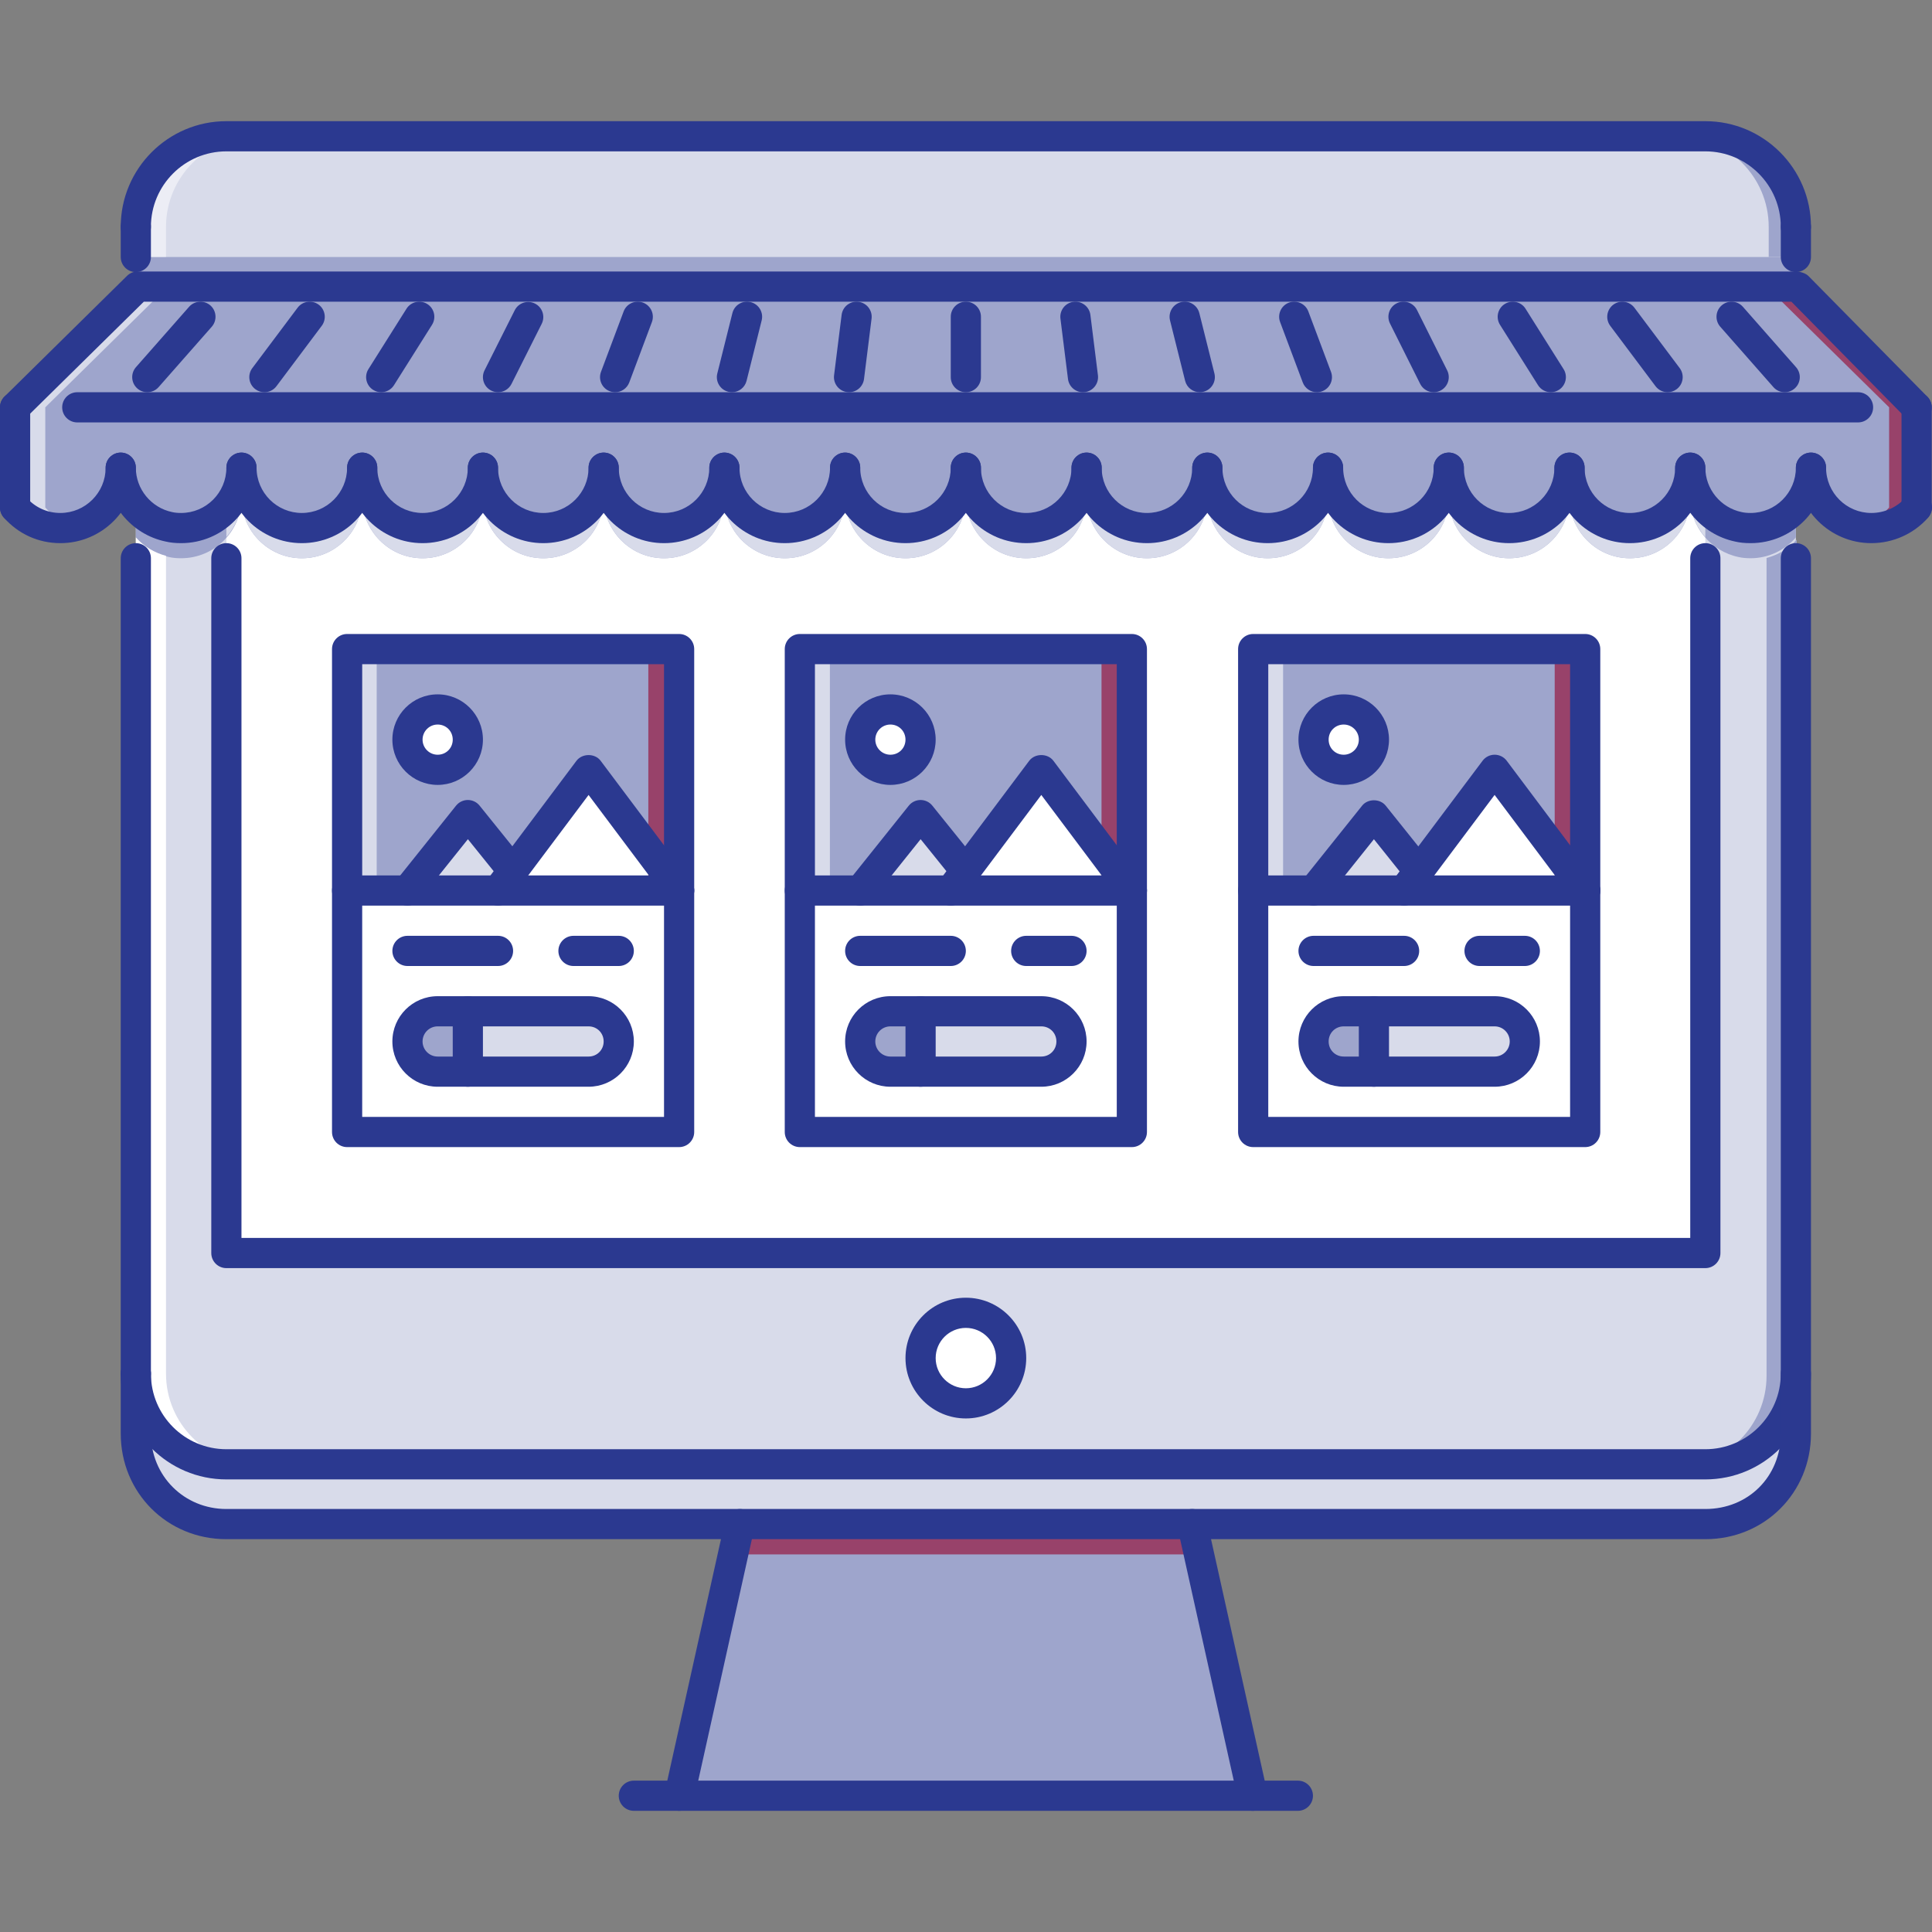 <?xml version="1.0"?>
<svg xmlns="http://www.w3.org/2000/svg" xmlns:xlink="http://www.w3.org/1999/xlink" version="1.1" id="Capa_1" x="0px" y="0px" viewBox="0 0 511.997 511.997" style="enable-background:new 0 0 511.997 511.997;" xml:space="preserve" width="512px" height="512px" class=""><rect x="0" y="0" width="511.997" height="511.997" fill="#808080" stroke="none"/><g><path style="fill:#9EA5CC" d="M123.981,267.997v15.998h-7.999c-4.397,0-7.998-3.602-7.998-7.999s3.601-7.999,7.998-7.999H123.981z" data-original="#94C1FF" class="" data-old_color="#646FAE"/><path style="fill:#D8DBEA" d="M155.976,267.997c4.397,0,7.999,3.602,7.999,7.999s-3.601,7.999-7.999,7.999h-31.995v-15.998H155.976  z" data-original="#D7E9FF" class="active-path" data-old_color="#D7E9FF"/><g>
	<path style="fill:#FFFFFF;" d="M179.972,299.992H91.986v-63.99h15.998h23.996h47.992V299.992z M115.982,283.995h7.999h31.995   c4.397,0,7.999-3.602,7.999-7.999s-3.601-7.999-7.999-7.999h-31.995h-7.999c-4.397,0-7.998,3.602-7.998,7.999   S111.584,283.995,115.982,283.995z" data-original="#FFFFFF" class=""/>
	<path style="fill:#FFFFFF;" d="M115.982,188.01c4.398,0,7.999,3.602,7.999,7.999s-3.601,7.999-7.999,7.999   c-4.397,0-7.998-3.601-7.998-7.999S111.584,188.01,115.982,188.01z" data-original="#FFFFFF" class=""/>
</g><polygon style="fill:#D8DBEA" points="123.981,216.005 135.819,230.878 131.98,236.002 107.984,236.002 " data-original="#D7E9FF" class="active-path" data-old_color="#D7E9FF"/><polygon style="fill:#FFFFFF;" points="155.976,204.007 179.972,236.002 131.98,236.002 135.819,230.878 " data-original="#FFFFFF" class=""/><path style="fill:#9EA5CC" d="M115.982,204.007c4.398,0,7.999-3.601,7.999-7.999s-3.601-7.999-7.999-7.999  c-4.397,0-7.998,3.602-7.998,7.999S111.584,204.007,115.982,204.007z M91.986,172.013h87.986v63.989l-23.996-31.995l-20.157,26.871  l-11.838-14.873l-15.997,19.997H91.986V172.013z" data-original="#94C1FF" class="" data-old_color="#646FAE"/><rect x="91.83" y="172.01" style="fill:#D8DBEA" width="7.999" height="63.989" data-original="#D7E9FF" class="active-path" data-old_color="#D7E9FF"/><rect x="171.81" y="172.01" style="fill:#98426A" width="7.999" height="64.57" data-original="#5C9EFF" class="" data-old_color="#5C9EFF"/><path style="fill:#9EA5CC" d="M244.079,267.997v15.998h-7.999c-4.398,0-7.999-3.602-7.999-7.999s3.601-7.999,7.999-7.999H244.079z" data-original="#94C1FF" class="" data-old_color="#646FAE"/><path style="fill:#D8DBEA" d="M276.074,267.997c4.397,0,7.999,3.602,7.999,7.999s-3.602,7.999-7.999,7.999h-31.995v-15.998H276.074  z" data-original="#D7E9FF" class="active-path" data-old_color="#D7E9FF"/><g>
	<path style="fill:#FFFFFF;" d="M300.07,299.992h-87.986v-63.99h15.998h23.996h47.993v63.99H300.07z M236.08,283.995h7.999h31.996   c4.397,0,7.999-3.602,7.999-7.999s-3.602-7.999-7.999-7.999h-31.996h-7.999c-4.398,0-7.999,3.602-7.999,7.999   S231.682,283.995,236.08,283.995z" data-original="#FFFFFF" class=""/>
	<path style="fill:#FFFFFF;" d="M236.08,188.01c4.398,0,7.999,3.602,7.999,7.999s-3.601,7.999-7.999,7.999s-7.999-3.601-7.999-7.999   S231.682,188.01,236.08,188.01z" data-original="#FFFFFF" class=""/>
</g><polygon style="fill:#D8DBEA" points="244.079,216.005 255.916,230.878 252.078,236.002 228.082,236.002 " data-original="#D7E9FF" class="active-path" data-old_color="#D7E9FF"/><polygon style="fill:#FFFFFF;" points="276.074,204.007 300.07,236.002 252.078,236.002 255.916,230.878 " data-original="#FFFFFF" class=""/><path style="fill:#9EA5CC" d="M236.08,204.007c4.398,0,7.999-3.601,7.999-7.999s-3.601-7.999-7.999-7.999s-7.999,3.602-7.999,7.999  S231.682,204.007,236.08,204.007z M212.084,172.013h87.986v63.989l-23.996-31.995l-20.158,26.871l-11.838-14.873l-15.997,19.997  h-15.998L212.084,172.013L212.084,172.013z" data-original="#94C1FF" class="" data-old_color="#646FAE"/><rect x="211.93" y="172.01" style="fill:#D8DBEA" width="7.999" height="63.989" data-original="#D7E9FF" class="active-path" data-old_color="#D7E9FF"/><rect x="291.91" y="172.01" style="fill:#98426A" width="7.999" height="63.989" data-original="#5C9EFF" class="" data-old_color="#5C9EFF"/><path style="fill:#9EA5CC" d="M364.177,267.997v15.998h-7.998c-4.398,0-7.999-3.602-7.999-7.999s3.601-7.999,7.999-7.999H364.177z" data-original="#94C1FF" class="" data-old_color="#646FAE"/><path style="fill:#D8DBEA" d="M396.172,267.997c4.397,0,7.999,3.602,7.999,7.999s-3.602,7.999-7.999,7.999h-31.995v-15.998H396.172  z" data-original="#D7E9FF" class="active-path" data-old_color="#D7E9FF"/><g>
	<path style="fill:#FFFFFF;" d="M420.168,299.992h-87.985v-63.99h15.997h23.996h47.992V299.992L420.168,299.992z M356.179,283.995   h7.998h31.995c4.397,0,7.999-3.602,7.999-7.999s-3.602-7.999-7.999-7.999h-31.995h-7.998c-4.398,0-7.999,3.602-7.999,7.999   S351.78,283.995,356.179,283.995z" data-original="#FFFFFF" class=""/>
	<path style="fill:#FFFFFF;" d="M356.179,188.01c4.397,0,7.998,3.602,7.998,7.999s-3.601,7.999-7.998,7.999   c-4.398,0-7.999-3.601-7.999-7.999S351.78,188.01,356.179,188.01z" data-original="#FFFFFF" class=""/>
</g><polygon style="fill:#D8DBEA" points="364.177,216.005 376.019,230.878 372.176,236.002 348.18,236.002 " data-original="#D7E9FF" class="active-path" data-old_color="#D7E9FF"/><polygon style="fill:#FFFFFF;" points="396.172,204.007 420.168,236.002 372.176,236.002 376.019,230.878 " data-original="#FFFFFF" class=""/><path style="fill:#9EA5CC" d="M356.179,204.007c4.397,0,7.998-3.601,7.998-7.999s-3.601-7.999-7.998-7.999  c-4.398,0-7.999,3.602-7.999,7.999S351.78,204.007,356.179,204.007z M332.183,172.013h87.985v63.989l-23.996-31.995l-20.153,26.871  l-11.842-14.873l-15.997,19.997h-15.997V172.013z" data-original="#94C1FF" class="" data-old_color="#646FAE"/><rect x="332.03" y="172.01" style="fill:#D8DBEA" width="7.998" height="63.989" data-original="#D7E9FF" class="active-path" data-old_color="#D7E9FF"/><rect x="412.01" y="172.01" style="fill:#98426A" width="7.999" height="63.989" data-original="#5C9EFF" class="" data-old_color="#5C9EFF"/><path style="fill:#D8DBEA" d="M35.995,60.108c0-13.193,10.799-23.996,23.996-23.996h391.938c13.201,0,23.996,10.803,23.996,23.996  v7.999v7.843H36.476l-0.48-7.843v-7.999H35.995z" data-original="#D7E9FF" class="active-path" data-old_color="#D7E9FF"/><path style="fill:#9EA5CC" d="M223.965,123.942c0,8.795-7.12,15.997-15.998,15.997c-8.799,0-15.997-7.202-15.997-15.997  c0,8.795-7.12,15.997-15.998,15.997c-8.799,0-15.998-7.202-15.998-15.997c0,8.795-7.12,15.997-15.997,15.997  c-8.8,0-15.998-7.202-15.998-15.997c0,8.795-7.12,15.997-15.998,15.997c-8.799,0-15.997-7.202-15.997-15.997  c0,8.795-7.12,15.997-15.998,15.997c-8.799,0-15.997-7.202-15.997-15.997c0,8.795-7.12,15.997-15.998,15.997  c-1.121,0-2.16-0.078-3.199-0.32c-7.28-1.523-12.799-7.999-12.799-15.677c0,8.795-7.12,15.997-15.997,15.997  c-4.8,0-9.038-2.078-11.998-5.444v-26.55L36.473,75.95h439.449h0.477l31.519,31.995v26.55h0.078  c-2.961,3.367-7.28,5.444-12.076,5.444c-8.796,0-15.998-7.202-15.998-15.997c0,8.795-7.116,15.997-15.997,15.997  c-1.117,0-2.156-0.078-3.203-0.32c-7.271-1.523-12.795-7.999-12.795-15.677c0,8.795-7.115,15.997-15.997,15.997  c-8.795,0-15.997-7.202-15.997-15.997c0,8.795-7.116,15.997-15.998,15.997c-8.795,0-15.997-7.202-15.997-15.997  c0,8.795-7.116,15.997-15.997,15.997c-8.796,0-15.998-7.202-15.998-15.997c0,8.795-7.115,15.997-15.997,15.997  c-8.796,0-15.997-7.202-15.997-15.997c0,8.795-7.116,15.997-15.998,15.997c-8.795,0-15.997-7.202-15.997-15.997  c0,8.795-7.116,15.997-15.997,15.997c-8.8,0-15.999-7.202-15.999-15.997c0,8.795-7.12,15.997-15.997,15.997  C231.163,139.939,223.965,132.737,223.965,123.942z" data-original="#94C1FF" class="" data-old_color="#646FAE"/><path style="fill:#FFFFFF;" d="M431.932,139.939c8.882,0,15.997-7.202,15.997-15.997c0,7.678,5.523,14.154,12.795,15.677  l-8.795,8.319v184.127h-195.97H59.991V147.938l-11.998-7.999c8.877,0,15.998-7.202,15.998-15.997  c0,8.795,7.198,15.997,15.997,15.997c8.878,0,15.998-7.202,15.998-15.997c0,8.795,7.198,15.997,15.997,15.997  c8.877,0,15.998-7.202,15.998-15.997c0,8.795,7.198,15.997,15.998,15.997c8.877,0,15.997-7.202,15.997-15.997  c0,8.795,7.198,15.997,15.998,15.997c8.877,0,15.998-7.202,15.998-15.997c0,8.795,7.198,15.997,15.997,15.997  c8.878,0,15.998-7.202,15.998-15.997c0,8.795,7.198,15.997,15.998,15.997c8.877,0,15.997-7.202,15.997-15.997  c0,8.795,7.199,15.997,15.999,15.997c8.881,0,15.997-7.202,15.997-15.997c0,8.795,7.202,15.997,15.997,15.997  c8.882,0,15.998-7.202,15.998-15.997c0,8.795,7.201,15.997,15.997,15.997c8.882,0,15.997-7.202,15.997-15.997  c0,8.795,7.202,15.997,15.998,15.997c8.881,0,15.997-7.202,15.997-15.997c0,8.795,7.202,15.997,15.997,15.997  c8.882,0,15.998-7.202,15.998-15.997C415.935,132.737,423.137,139.939,431.932,139.939z M420.09,299.992v-63.99v-63.989h-87.985  v63.989v63.99H420.09z M299.953,299.992v-63.99v-63.989h-87.986v63.989v63.99H299.953z M179.972,299.992v-63.99v-63.989H91.986  v63.989v63.99H179.972z" data-original="#FFFFFF" class=""/><path style="fill:#9EA5CC" d="M315.95,403.897l15.998,71.988H180.05l15.997-71.988C234.842,403.897,277.16,403.897,315.95,403.897z  " data-original="#94C1FF" class="" data-old_color="#646FAE"/><path style="fill:#D8DBEA" d="M315.95,403.897c-38.79,0-81.108,0-119.903,0c-71.188,0-130.775,0-136.056,0  c-13.439,0-23.996-10.483-23.996-23.996v-15.842c0,13.201,10.799,23.996,23.996,23.996h195.968h195.97  c13.201,0,23.996-10.795,23.996-23.996v15.842c0,13.513-10.475,23.996-23.996,23.996  C446.648,403.897,387.143,403.897,315.95,403.897z" data-original="#D7E9FF" class="active-path" data-old_color="#D7E9FF"/><path style="fill:#FFFFFF;" d="M255.959,347.906c6.64,0,11.999,5.358,11.999,11.998s-5.358,11.998-11.999,11.998  c-6.558,0-11.998-5.358-11.998-11.998S249.402,347.906,255.959,347.906z" data-original="#FFFFFF" class=""/><path style="fill:#D8DBEA" d="M463.927,139.939c-1.117,0-2.156-0.078-3.203-0.32l-8.795-7.678v200.125h-195.97H59.991V131.941  l-11.998,7.999c-1.121,0-2.16-0.078-3.199-0.32l-8.799-7.678v231.962v0.156c0,13.201,10.799,23.996,23.996,23.996h195.968h195.97  c13.201,0,23.996-10.795,23.996-23.996V131.941L463.927,139.939z M255.959,371.902c-6.558,0-11.998-5.358-11.998-11.998  s5.44-11.998,11.998-11.998c6.64,0,11.999,5.358,11.999,11.998S262.6,371.902,255.959,371.902z" data-original="#D7E9FF" class="active-path" data-old_color="#D7E9FF"/><g>
	<path style="fill:#9EA5CC" d="M15.999,139.939c8.877,0,15.997-7.202,15.997-15.997c0,7.678,5.519,14.154,12.799,15.677   c1.039,0.242,2.078,0.32,3.199,0.32c8.877,0,15.998-7.202,15.998-15.997c0,8.795,7.198,15.997,15.997,15.997   c8.878,0,15.998-7.202,15.998-15.997c0,8.795,7.198,15.997,15.997,15.997c8.877,0,15.998-7.202,15.998-15.997   c0,8.795,7.198,15.997,15.998,15.997c8.877,0,15.997-7.202,15.997-15.997c0,8.795,7.198,15.997,15.998,15.997   c8.877,0,15.998-7.202,15.998-15.997c0,8.795,7.198,15.997,15.997,15.997c8.878,0,15.998-7.202,15.998-15.997   c0,8.795,7.198,15.997,15.998,15.997c8.877,0,15.997-7.202,15.997-15.997c0,8.795,7.199,15.997,15.999,15.997   c8.881,0,15.997-7.202,15.997-15.997c0,8.795,7.202,15.997,15.997,15.997c8.882,0,15.998-7.202,15.998-15.997   c0,8.795,7.201,15.997,15.997,15.997c8.882,0,15.997-7.202,15.997-15.997c0,8.795,7.202,15.997,15.998,15.997   c8.881,0,15.997-7.202,15.997-15.997c0,8.795,7.202,15.997,15.997,15.997c8.882,0,15.998-7.202,15.998-15.997   c0,8.795,7.202,15.997,15.997,15.997c8.882,0,15.997-7.202,15.997-15.997c0,7.678,5.523,14.154,12.795,15.677   c1.047,0.242,2.086,0.32,3.203,0.32c8.881,0,15.997-7.202,15.997-15.997c0,8.795,7.202,15.997,15.998,15.997   c4.796,0,9.115-2.078,12.076-5.444h-0.078v-26.55H4v26.55C6.96,137.862,11.199,139.939,15.999,139.939z" data-original="#94C1FF" class="" data-old_color="#646FAE"/>
	<path style="fill:#9EA5CC" d="M460.724,139.619l-8.795-7.678v2.484c-2.469-2.82-4-6.476-4-10.482   c0,8.795-7.115,15.997-15.997,15.997c-8.795,0-15.997-7.202-15.997-15.997c0,8.795-7.116,15.997-15.998,15.997   c-8.795,0-15.997-7.202-15.997-15.997c0,8.795-7.116,15.997-15.997,15.997c-8.796,0-15.998-7.202-15.998-15.997   c0,8.795-7.115,15.997-15.997,15.997c-8.796,0-15.997-7.202-15.997-15.997c0,8.795-7.116,15.997-15.998,15.997   c-8.795,0-15.997-7.202-15.997-15.997c0,8.795-7.116,15.997-15.997,15.997c-8.8,0-15.999-7.202-15.999-15.997   c0,8.795-7.12,15.997-15.997,15.997c-8.8,0-15.998-7.202-15.998-15.997c0,8.795-7.12,15.997-15.998,15.997   c-8.799,0-15.997-7.202-15.997-15.997c0,8.795-7.12,15.997-15.998,15.997c-8.799,0-15.998-7.202-15.998-15.997   c0,8.795-7.12,15.997-15.997,15.997c-8.8,0-15.998-7.202-15.998-15.997c0,8.795-7.12,15.997-15.998,15.997   c-8.799,0-15.997-7.202-15.997-15.997c0,8.795-7.12,15.997-15.998,15.997c-8.799,0-15.997-7.202-15.997-15.997   c0,4.022-1.539,7.663-4,10.482v-2.484l-11.998,7.999c-1.121,0-2.16-0.078-3.199-0.32l-8.799-7.678v10.483   c2.265,2.585,5.32,4.468,8.799,5.194c1.039,0.242,2.078,0.32,3.199,0.32c8.877,0,15.998-7.202,15.998-15.998   c0,8.795,7.198,15.998,15.997,15.998c8.878,0,15.998-7.202,15.998-15.998c0,8.795,7.198,15.998,15.997,15.998   c8.877,0,15.998-7.202,15.998-15.998c0,8.795,7.198,15.998,15.998,15.998c8.877,0,15.997-7.202,15.997-15.998   c0,8.795,7.198,15.998,15.998,15.998c8.877,0,15.998-7.202,15.998-15.998c0,8.795,7.198,15.998,15.997,15.998   c8.878,0,15.998-7.202,15.998-15.998c0,8.795,7.198,15.998,15.998,15.998c8.877,0,15.997-7.202,15.997-15.998   c0,8.795,7.199,15.998,15.999,15.998c8.881,0,15.997-7.202,15.997-15.998c0,8.795,7.202,15.998,15.997,15.998   c8.882,0,15.998-7.202,15.998-15.998c0,8.795,7.201,15.998,15.997,15.998c8.882,0,15.997-7.202,15.997-15.998   c0,8.795,7.202,15.998,15.998,15.998c8.881,0,15.997-7.202,15.997-15.998c0,8.795,7.202,15.998,15.997,15.998   c8.882,0,15.998-7.202,15.998-15.998c0,8.795,7.202,15.998,15.997,15.998c8.882,0,15.997-7.202,15.997-15.998   c0,7.678,5.523,14.154,12.795,15.677c1.047,0.242,2.086,0.32,3.203,0.32c4.819,0,9.076-2.164,11.998-5.515V131.94l-11.998,7.999   C462.81,139.939,461.77,139.861,460.724,139.619z" data-original="#94C1FF" class="" data-old_color="#646FAE"/>
	<rect x="36.476" y="68.11" style="fill:#9EA5CC" width="439.45" height="7.843" data-original="#94C1FF" class="" data-old_color="#646FAE"/>
</g><path style="fill:#D8DBEA" d="M11.999,134.495v-26.55L44.474,75.95h-7.999L4,107.945v26.55c2.96,3.367,7.198,5.444,11.998,5.444  c1.382,0,2.703-0.234,3.979-0.562C16.854,138.573,14.096,136.878,11.999,134.495z" data-original="#D7E9FF" class="active-path" data-old_color="#D7E9FF"/><path style="fill:#98426A" d="M500.632,134.495v-26.55L468.153,75.95h7.999l32.479,31.995v26.55  c-2.96,3.367-7.201,5.444-11.998,5.444c-1.382,0-2.702-0.234-3.983-0.562C495.773,138.573,498.538,136.878,500.632,134.495z" data-original="#5C9EFF" class="" data-old_color="#5C9EFF"/><g style="opacity:0.5;">
	<path style="fill:#FFFFFF;" d="M43.994,68.107v-7.999c0-13.193,10.799-23.996,23.996-23.996h-7.999   c-13.197,0-23.996,10.803-23.996,23.996v7.999l0.48,7.843v-7.843H43.994z" data-original="#FFFFFF" class=""/>
</g><path style="fill:#9EA5CC" d="M452.726,36.112h-7.999c13.201,0,23.996,10.803,23.996,23.996v7.999h7.202v7.843h0.312l0.484-7.843  v-7.999C476.722,46.916,465.927,36.112,452.726,36.112z" data-original="#94C1FF" class="" data-old_color="#646FAE"/><g>
	<path style="fill:#FFFFFF;" d="M43.994,138.916l-7.999-6.975L43.994,138.916z" data-original="#FFFFFF" class=""/>
	<path style="fill:#FFFFFF;" d="M43.994,364.06v-0.156V147.306c-3.124-0.844-5.921-2.508-7.999-4.882v221.479v0.156   c0,13.201,10.799,23.996,23.996,23.996h7.999C54.793,388.056,43.994,377.261,43.994,364.06z" data-original="#FFFFFF" class=""/>
</g><g>
	<path style="fill:#9EA5CC" d="M468.152,139.486l7.999-6.983L468.152,139.486z" data-original="#94C1FF" class="" data-old_color="#646FAE"/>
	<path style="fill:#9EA5CC" d="M468.152,364.63v-0.164V147.868c3.125-0.836,5.921-2.508,7.999-4.874v221.472v0.164   c0,13.193-10.803,23.996-23.996,23.996h-7.999C457.35,388.626,468.152,377.823,468.152,364.63z" data-original="#94C1FF" class="" data-old_color="#646FAE"/>
</g><polygon style="fill:#98426A" points="317.731,411.927 194.263,411.927 196.047,403.897 315.95,403.897 " data-original="#5C9EFF" class="" data-old_color="#5C9EFF"/><path style="fill:#D8DBEA" d="M451.929,134.425c0,0,0,0-0.008,0c-1.211-1.391-2.188-2.968-2.875-4.702  c-0.008-0.039-0.031-0.07-0.047-0.109c-0.297-0.773-0.523-1.578-0.695-2.406c-0.031-0.125-0.078-0.242-0.102-0.367  c-0.172-0.937-0.273-1.905-0.273-2.897c0,8.795-7.115,15.997-15.997,15.997c-8.795,0-15.997-7.202-15.997-15.997  c0,8.795-7.116,15.997-15.998,15.997c-8.795,0-15.997-7.202-15.997-15.997c0,8.795-7.116,15.997-15.997,15.997  c-8.796,0-15.998-7.202-15.998-15.997c0,8.795-7.115,15.997-15.997,15.997c-8.796,0-15.997-7.202-15.997-15.997  c0,8.795-7.116,15.997-15.998,15.997c-8.795,0-15.997-7.202-15.997-15.997c0,8.795-7.116,15.997-15.997,15.997  c-8.8,0-15.999-7.202-15.999-15.997c0,8.795-7.12,15.997-15.997,15.997c-8.8,0-15.998-7.202-15.998-15.997  c0,8.795-7.12,15.997-15.998,15.997c-8.799,0-15.997-7.202-15.997-15.997c0,8.795-7.12,15.997-15.998,15.997  c-8.799,0-15.998-7.202-15.998-15.997c0,8.795-7.12,15.997-15.997,15.997c-8.8,0-15.998-7.202-15.998-15.997  c0,8.795-7.12,15.997-15.998,15.997c-8.799,0-15.997-7.202-15.997-15.997c0,8.795-7.12,15.997-15.998,15.997  c-8.799,0-15.997-7.202-15.997-15.997c0,1.039-0.109,2.046-0.305,3.022c-0.129,0.68-0.355,1.32-0.57,1.969  c-0.086,0.258-0.141,0.523-0.238,0.773c-0.328,0.844-0.738,1.64-1.199,2.406c-0.012,0.023-0.02,0.039-0.031,0.062  c-0.464,0.765-1.074,1.421-1.656,2.101v8.062c2.449-2.797,4-6.397,4-10.397c0,8.795,7.198,15.998,15.997,15.998  c8.878,0,15.998-7.202,15.998-15.998c0,8.795,7.198,15.998,15.997,15.998c8.877,0,15.998-7.202,15.998-15.998  c0,8.795,7.198,15.998,15.998,15.998c8.877,0,15.997-7.202,15.997-15.998c0,8.795,7.198,15.998,15.998,15.998  c8.877,0,15.998-7.202,15.998-15.998c0,8.795,7.198,15.998,15.997,15.998c8.878,0,15.998-7.202,15.998-15.998  c0,8.795,7.198,15.998,15.998,15.998c8.877,0,15.997-7.202,15.997-15.998c0,8.795,7.199,15.998,15.999,15.998  c8.881,0,15.997-7.202,15.997-15.998c0,8.795,7.202,15.998,15.997,15.998c8.882,0,15.998-7.202,15.998-15.998  c0,8.795,7.201,15.998,15.997,15.998c8.882,0,15.997-7.202,15.997-15.998c0,8.795,7.202,15.998,15.998,15.998  c8.881,0,15.997-7.202,15.997-15.998c0,8.795,7.202,15.998,15.997,15.998c8.882,0,15.998-7.202,15.998-15.998  c0,8.795,7.202,15.998,15.997,15.998c8.882,0,15.997-7.202,15.997-15.998c0,3.992,1.531,7.624,4,10.436v-7.953H451.929z" data-original="#D7E9FF" class="active-path" data-old_color="#D7E9FF"/><g>
	<path style="fill:#2B3990" d="M255.959,375.901c-8.822,0-15.997-7.178-15.997-15.997c0-8.827,7.175-15.997,15.997-15.997   c8.82,0,15.999,7.17,15.999,15.997C271.958,368.724,264.779,375.901,255.959,375.901z M255.959,351.905   c-4.409,0-7.999,3.586-7.999,7.999c0,4.405,3.589,7.999,7.999,7.999c4.411,0,8-3.594,8-7.999   C263.959,355.491,260.37,351.905,255.959,351.905z" data-original="#116FFF" class="" data-old_color="#116FFF"/>
	<path style="fill:#2B3990" d="M180.054,479.885c-0.289,0-0.578-0.031-0.871-0.094c-2.156-0.484-3.515-2.616-3.039-4.772   l15.998-71.988c0.48-2.156,2.647-3.484,4.772-3.039c2.156,0.477,3.515,2.617,3.039,4.773l-15.998,71.988   C183.541,478.611,181.886,479.885,180.054,479.885z" data-original="#116FFF" class="" data-old_color="#116FFF"/>
	<path style="fill:#2B3990" d="M331.948,479.885c-1.836,0-3.492-1.273-3.906-3.132l-15.997-71.988   c-0.477-2.156,0.883-4.297,3.038-4.773c2.188-0.453,4.297,0.891,4.773,3.039l15.997,71.988c0.477,2.156-0.883,4.288-3.038,4.772   C332.526,479.853,332.229,479.885,331.948,479.885z" data-original="#116FFF" class="" data-old_color="#116FFF"/>
	<path style="fill:#2B3990" d="M343.946,479.885H167.974c-2.211,0-4-1.788-4-3.999s1.789-4,4-4h175.972   c2.211,0,3.999,1.789,3.999,4S346.157,479.885,343.946,479.885z" data-original="#116FFF" class="" data-old_color="#116FFF"/>
	<path style="fill:#2B3990" d="M451.929,336.064H59.991c-2.21,0-4-1.789-4-3.999V147.938c0-2.211,1.789-4,4-4s4,1.789,4,4v180.127   h383.938V147.938c0-2.211,1.789-4,4-4s3.999,1.789,3.999,4v184.127C455.928,334.275,454.14,336.064,451.929,336.064z" data-original="#116FFF" class="" data-old_color="#116FFF"/>
	<path style="fill:#2B3990" d="M35.995,367.903c-2.21,0-4-1.789-4-4V147.938c0-2.211,1.789-4,4-4s4,1.789,4,4v215.965   C39.995,366.114,38.206,367.903,35.995,367.903z" data-original="#116FFF" class="" data-old_color="#116FFF"/>
	<path style="fill:#2B3990" d="M451.929,392.056H59.991c-15.435,0-27.996-12.561-27.996-27.996c0-2.211,1.789-3.999,4-3.999   s4,1.788,4,3.999c0,11.029,8.971,19.997,19.997,19.997h391.937c11.029,0,19.997-8.968,19.997-19.997V147.938   c0-2.211,1.788-4,3.999-4s3.999,1.789,3.999,4v216.121C479.924,379.495,467.364,392.056,451.929,392.056z" data-original="#116FFF" class="" data-old_color="#116FFF"/>
	<path style="fill:#2B3990" d="M475.925,64.108c-2.211,0-3.999-1.789-3.999-4c0-11.021-8.968-19.997-19.997-19.997H59.991   c-11.025,0-19.997,8.975-19.997,19.997c0,2.211-1.789,4-4,4s-4-1.789-4-4c0-15.435,12.561-27.995,27.996-27.995h391.939   c15.436,0,27.995,12.561,27.995,27.995C479.924,62.319,478.136,64.108,475.925,64.108z" data-original="#116FFF" class="" data-old_color="#116FFF"/>
	<path style="fill:#2B3990" d="M451.929,407.896H59.991c-15.697,0-27.996-12.303-27.996-27.995v-15.842   c0-2.211,1.789-4.077,4-4.077s4,1.71,4,3.921v15.998c0,11.209,8.784,19.996,19.997,19.996h391.937   c11.396,0,19.997-8.6,19.997-19.996v-15.842c0-2.211,1.788-3.999,3.999-3.999s3.999,1.788,3.999,3.999v15.842   C479.924,395.594,467.629,407.896,451.929,407.896z" data-original="#116FFF" class="" data-old_color="#116FFF"/>
	<path style="fill:#2B3990" d="M179.972,303.991H91.986c-2.21,0-3.999-1.789-3.999-3.999V172.013c0-2.211,1.789-4,3.999-4h87.986   c2.21,0,3.999,1.789,3.999,4v127.979C183.971,302.202,182.183,303.991,179.972,303.991z M95.986,295.993h79.987V176.012H95.986   V295.993z" data-original="#116FFF" class="" data-old_color="#116FFF"/>
	<path style="fill:#2B3990" d="M155.976,287.994h-39.994c-6.616,0-11.998-5.382-11.998-11.998s5.382-11.998,11.998-11.998h39.994   c6.616,0,11.998,5.382,11.998,11.998S162.592,287.994,155.976,287.994z M115.982,271.997c-2.206,0-3.999,1.788-3.999,3.999   c0,2.202,1.793,3.999,3.999,3.999h39.994c2.242,0,3.999-1.758,3.999-3.999c0-2.242-1.757-3.999-3.999-3.999H115.982z" data-original="#116FFF" class="" data-old_color="#116FFF"/>
	<path style="fill:#2B3990" d="M179.972,240.002H91.986c-2.21,0-3.999-1.789-3.999-4c0-2.21,1.789-3.999,3.999-3.999h87.986   c2.21,0,3.999,1.789,3.999,3.999C183.971,238.213,182.183,240.002,179.972,240.002z" data-original="#116FFF" class="" data-old_color="#116FFF"/>
	<path style="fill:#2B3990" d="M131.976,240.002c-0.84,0-1.684-0.266-2.406-0.805c-1.761-1.336-2.113-3.843-0.785-5.608   l23.988-31.979c1.52-2.008,4.898-2.016,6.401,0l23.996,31.995c1.328,1.765,0.969,4.272-0.8,5.593   c-1.773,1.32-4.281,0.969-5.597-0.797l-20.797-27.73l-20.802,27.738C134.385,239.447,133.19,240.002,131.976,240.002z" data-original="#116FFF" class="" data-old_color="#116FFF"/>
	<path style="fill:#2B3990" d="M107.98,240.002c-0.875,0-1.758-0.289-2.496-0.875c-1.722-1.383-2.003-3.898-0.625-5.624   l15.998-19.997c0.758-0.945,1.906-1.5,3.117-1.5c0.004,0,0.004,0,0.008,0c1.211,0,2.355,0.547,3.113,1.492l11.92,14.794   c1.386,1.718,1.117,4.242-0.605,5.625c-1.727,1.382-4.242,1.117-5.621-0.609l-8.795-10.913l-12.885,16.107   C110.315,239.486,109.155,240.002,107.98,240.002z" data-original="#116FFF" class="" data-old_color="#116FFF"/>
	<path style="fill:#2B3990" d="M115.982,208.007c-6.616,0-11.998-5.382-11.998-11.998s5.382-11.998,11.998-11.998   s11.999,5.382,11.999,11.998S122.598,208.007,115.982,208.007z M115.982,192.009c-2.206,0-3.999,1.789-3.999,4   c0,2.203,1.793,3.999,3.999,3.999c2.242,0,4-1.757,4-3.999S118.224,192.009,115.982,192.009z" data-original="#116FFF" class="" data-old_color="#116FFF"/>
	<path style="fill:#2B3990" d="M131.98,255.999h-23.996c-2.211,0-4-1.789-4-3.999c0-2.211,1.789-4,4-4h23.996   c2.21,0,3.999,1.789,3.999,4C135.979,254.21,134.19,255.999,131.98,255.999z" data-original="#116FFF" class="" data-old_color="#116FFF"/>
	<path style="fill:#2B3990" d="M163.975,255.999h-11.998c-2.21,0-4-1.789-4-3.999c0-2.211,1.789-4,4-4h11.998c2.21,0,4,1.789,4,4   C167.974,254.21,166.185,255.999,163.975,255.999z" data-original="#116FFF" class="" data-old_color="#116FFF"/>
	<path style="fill:#2B3990" d="M123.981,287.994c-2.21,0-3.999-1.789-3.999-3.999v-15.998c0-2.211,1.789-3.999,3.999-3.999   c2.211,0,4,1.788,4,3.999v15.998C127.98,286.205,126.192,287.994,123.981,287.994z" data-original="#116FFF" class="" data-old_color="#116FFF"/>
	<path style="fill:#2B3990" d="M299.953,303.991h-87.986c-2.21,0-4-1.789-4-3.999V172.013c0-2.211,1.789-4,4-4h87.986   c2.211,0,3.999,1.789,3.999,4v127.979C303.952,302.202,302.164,303.991,299.953,303.991z M215.966,295.993h79.988V176.012h-79.988   V295.993L215.966,295.993z" data-original="#116FFF" class="" data-old_color="#116FFF"/>
	<path style="fill:#2B3990" d="M275.957,287.994h-39.994c-6.616,0-11.998-5.382-11.998-11.998s5.382-11.998,11.998-11.998h39.994   c6.616,0,11.998,5.382,11.998,11.998S282.573,287.994,275.957,287.994z M235.963,271.997c-2.207,0-4,1.788-4,3.999   c0,2.202,1.793,3.999,4,3.999h39.994c2.241,0,3.999-1.758,3.999-3.999c0-2.242-1.758-3.999-3.999-3.999H235.963z" data-original="#116FFF" class="" data-old_color="#116FFF"/>
	<path style="fill:#2B3990" d="M299.953,240.002h-87.986c-2.21,0-4-1.789-4-4c0-2.21,1.789-3.999,4-3.999h87.986   c2.211,0,3.999,1.789,3.999,3.999C303.952,238.213,302.164,240.002,299.953,240.002z" data-original="#116FFF" class="" data-old_color="#116FFF"/>
	<path style="fill:#2B3990" d="M251.957,240.002c-0.84,0-1.684-0.266-2.406-0.805c-1.761-1.336-2.112-3.843-0.785-5.608   l23.989-31.979c1.515-2.016,4.89-2.016,6.404,0l23.996,31.995c1.32,1.765,0.961,4.272-0.805,5.593   c-1.757,1.32-4.265,0.977-5.6-0.797l-20.794-27.73l-20.802,27.738C254.366,239.447,253.171,240.002,251.957,240.002z" data-original="#116FFF" class="" data-old_color="#116FFF"/>
	<path style="fill:#2B3990" d="M227.96,240.002c-0.875,0-1.758-0.289-2.496-0.875c-1.722-1.383-2.003-3.898-0.625-5.624   l15.998-19.997c0.758-0.945,1.906-1.5,3.116-1.5c0.004,0,0.004,0,0.008,0c1.211,0,2.355,0.547,3.113,1.492l11.92,14.794   c1.387,1.718,1.117,4.242-0.605,5.625c-1.727,1.382-4.238,1.117-5.621-0.609l-8.796-10.913l-12.885,16.107   C230.296,239.486,229.136,240.002,227.96,240.002z" data-original="#116FFF" class="" data-old_color="#116FFF"/>
	<path style="fill:#2B3990" d="M235.963,208.007c-6.616,0-11.998-5.382-11.998-11.998s5.382-11.998,11.998-11.998   s11.998,5.382,11.998,11.998S242.579,208.007,235.963,208.007z M235.963,192.009c-2.207,0-4,1.789-4,4c0,2.203,1.793,3.999,4,3.999   c2.242,0,4-1.757,4-3.999C239.962,193.767,238.205,192.009,235.963,192.009z" data-original="#116FFF" class="" data-old_color="#116FFF"/>
	<path style="fill:#2B3990" d="M251.96,255.999h-23.996c-2.211,0-4-1.789-4-3.999c0-2.211,1.789-4,4-4h23.996   c2.21,0,3.999,1.789,3.999,4C255.959,254.21,254.171,255.999,251.96,255.999z" data-original="#116FFF" class="" data-old_color="#116FFF"/>
	<path style="fill:#2B3990" d="M283.956,255.999h-11.998c-2.211,0-4-1.789-4-3.999c0-2.211,1.789-4,4-4h11.998   c2.21,0,3.999,1.789,3.999,4C287.955,254.21,286.166,255.999,283.956,255.999z" data-original="#116FFF" class="" data-old_color="#116FFF"/>
	<path style="fill:#2B3990" d="M243.961,287.994c-2.21,0-3.999-1.789-3.999-3.999v-15.998c0-2.211,1.789-3.999,3.999-3.999   c2.211,0,4,1.788,4,3.999v15.998C247.961,286.205,246.172,287.994,243.961,287.994z" data-original="#116FFF" class="" data-old_color="#116FFF"/>
	<path style="fill:#2B3990" d="M420.09,303.991h-87.985c-2.211,0-4-1.789-4-3.999V172.013c0-2.211,1.789-4,4-4h87.985   c2.211,0,3.999,1.789,3.999,4v127.979C424.089,302.202,422.301,303.991,420.09,303.991z M336.103,295.993h79.987V176.012h-79.987   V295.993z" data-original="#116FFF" class="" data-old_color="#116FFF"/>
	<path style="fill:#2B3990" d="M396.094,287.994h-39.993c-6.616,0-11.998-5.382-11.998-11.998s5.382-11.998,11.998-11.998h39.993   c6.616,0,11.998,5.382,11.998,11.998S402.71,287.994,396.094,287.994z M356.101,271.997c-2.242,0-4,1.757-4,3.999   c0,2.241,1.758,3.999,4,3.999h39.993c2.203,0,3.999-1.797,3.999-3.999c0-2.211-1.796-3.999-3.999-3.999H356.101z" data-original="#116FFF" class="" data-old_color="#116FFF"/>
	<path style="fill:#2B3990" d="M420.09,240.002h-87.985c-2.211,0-4-1.789-4-4c0-2.21,1.789-3.999,4-3.999h87.985   c2.211,0,3.999,1.789,3.999,3.999C424.089,238.213,422.301,240.002,420.09,240.002z" data-original="#116FFF" class="" data-old_color="#116FFF"/>
	<path style="fill:#2B3990" d="M372.098,240.002c-0.828,0-1.663-0.258-2.374-0.789c-1.781-1.312-2.156-3.812-0.844-5.593   l24.02-32.019c0.758-1.008,1.937-1.594,3.194-1.594l0,0c1.258,0,2.445,0.594,3.203,1.602l23.996,31.995   c1.319,1.765,0.96,4.272-0.805,5.593c-1.758,1.32-4.265,0.977-5.601-0.797l-20.802-27.738l-20.771,27.714   C374.527,239.439,373.316,240.002,372.098,240.002z" data-original="#116FFF" class="" data-old_color="#116FFF"/>
	<path style="fill:#2B3990" d="M348.102,240.002c-0.883,0-1.758-0.289-2.499-0.875c-1.727-1.383-2-3.898-0.625-5.624l15.997-19.997   c1.508-1.891,4.726-1.906,6.249,0l11.842,14.794c1.375,1.726,1.102,4.242-0.625,5.625c-1.727,1.375-4.241,1.117-5.624-0.625   l-8.718-10.897l-12.873,16.099C350.437,239.486,349.273,240.002,348.102,240.002z" data-original="#116FFF" class="" data-old_color="#116FFF"/>
	<path style="fill:#2B3990" d="M356.101,208.007c-6.616,0-11.998-5.382-11.998-11.998s5.382-11.998,11.998-11.998   s11.998,5.382,11.998,11.998S362.717,208.007,356.101,208.007z M356.101,192.009c-2.242,0-4,1.757-4,4c0,2.242,1.758,3.999,4,3.999   c2.203,0,3.999-1.796,3.999-3.999C360.1,193.798,358.304,192.009,356.101,192.009z" data-original="#116FFF" class="" data-old_color="#116FFF"/>
	<path style="fill:#2B3990" d="M372.098,255.999h-23.996c-2.21,0-3.999-1.789-3.999-3.999c0-2.211,1.789-4,3.999-4h23.996   c2.211,0,3.999,1.789,3.999,4C376.097,254.21,374.309,255.999,372.098,255.999z" data-original="#116FFF" class="" data-old_color="#116FFF"/>
	<path style="fill:#2B3990" d="M404.093,255.999h-11.998c-2.211,0-4-1.789-4-3.999c0-2.211,1.789-4,4-4h11.998   c2.211,0,3.999,1.789,3.999,4C408.092,254.21,406.304,255.999,404.093,255.999z" data-original="#116FFF" class="" data-old_color="#116FFF"/>
	<path style="fill:#2B3990" d="M364.099,287.994c-2.21,0-3.999-1.789-3.999-3.999v-15.998c0-2.211,1.789-3.999,3.999-3.999   c2.211,0,4,1.788,4,3.999v15.998C368.099,286.205,366.31,287.994,364.099,287.994z" data-original="#116FFF" class="" data-old_color="#116FFF"/>
	<path style="fill:#2B3990" d="M507.92,111.944c-1.031,0-2.07-0.398-2.852-1.195l-30.339-30.8H38.116L6.808,110.788   c-1.573,1.562-4.108,1.539-5.655-0.039c-1.55-1.57-1.535-4.108,0.039-5.655l32.475-31.995c0.75-0.734,1.758-1.148,2.808-1.148   h439.449c1.07,0,2.578,0.43,3.328,1.188l31.518,31.995c1.547,1.578,1.531,4.108-0.047,5.655   C509.95,111.561,508.935,111.944,507.92,111.944z" data-original="#116FFF" class="" data-old_color="#116FFF"/>
	<path style="fill:#2B3990" d="M15.999,143.939c-5.815,0-11.143-2.414-15.002-6.796c-1.457-1.664-1.296-4.187,0.359-5.647   c1.66-1.453,4.179-1.304,5.647,0.359c2.316,2.632,5.511,4.085,8.995,4.085c6.616,0,11.998-5.382,11.998-11.998   c0-2.211,1.789-4,3.999-4c2.211,0,4,1.789,4,4C35.995,134.964,27.024,143.939,15.999,143.939z" data-original="#116FFF" class="" data-old_color="#116FFF"/>
	<path style="fill:#2B3990" d="M47.993,143.939c-1.558,0-2.863-0.141-4.105-0.43c-9.17-1.906-15.892-10.147-15.892-19.567   c0-2.211,1.789-4,3.999-4c2.211,0,4,1.789,4,4c0,5.647,4.046,10.6,9.616,11.764c0.73,0.164,1.438,0.234,2.382,0.234   c6.616,0,11.998-5.382,11.998-11.998c0-2.211,1.789-4,4-4c2.21,0,3.999,1.789,3.999,4C67.99,134.964,59.019,143.939,47.993,143.939   z" data-original="#116FFF" class="" data-old_color="#116FFF"/>
	<path style="fill:#2B3990" d="M79.988,143.939c-11.025,0-19.997-8.975-19.997-19.997c0-2.211,1.789-4,4-4   c2.21,0,3.999,1.789,3.999,4c0,6.616,5.382,11.998,11.998,11.998s11.998-5.382,11.998-11.998c0-2.211,1.789-4,4-4   c2.21,0,3.999,1.789,3.999,4C99.985,134.964,91.014,143.939,79.988,143.939z" data-original="#116FFF" class="" data-old_color="#116FFF"/>
	<path style="fill:#2B3990" d="M111.983,143.939c-11.025,0-19.997-8.975-19.997-19.997c0-2.211,1.789-4,4-4   c2.21,0,3.999,1.789,3.999,4c0,6.616,5.382,11.998,11.998,11.998s11.998-5.382,11.998-11.998c0-2.211,1.789-4,4-4s4,1.789,4,4   C131.98,134.964,123.008,143.939,111.983,143.939z" data-original="#116FFF" class="" data-old_color="#116FFF"/>
	<path style="fill:#2B3990" d="M143.978,143.939c-11.026,0-19.997-8.975-19.997-19.997c0-2.211,1.789-4,4-4c2.211,0,4,1.789,4,4   c0,6.616,5.382,11.998,11.998,11.998s11.998-5.382,11.998-11.998c0-2.211,1.789-4,3.999-4c2.211,0,4,1.789,4,4   C163.975,134.964,155.003,143.939,143.978,143.939z" data-original="#116FFF" class="" data-old_color="#116FFF"/>
	<path style="fill:#2B3990" d="M175.973,143.939c-11.026,0-19.997-8.975-19.997-19.997c0-2.211,1.789-4,3.999-4   c2.211,0,4,1.789,4,4c0,6.616,5.382,11.998,11.998,11.998s11.998-5.382,11.998-11.998c0-2.211,1.789-4,4-4   c2.21,0,3.999,1.789,3.999,4C195.969,134.964,186.999,143.939,175.973,143.939z" data-original="#116FFF" class="" data-old_color="#116FFF"/>
	<path style="fill:#2B3990" d="M207.967,143.939c-11.025,0-19.997-8.975-19.997-19.997c0-2.211,1.789-4,4-4   c2.21,0,3.999,1.789,3.999,4c0,6.616,5.382,11.998,11.998,11.998s11.998-5.382,11.998-11.998c0-2.211,1.789-4,4-4s4,1.789,4,4   C227.964,134.964,218.993,143.939,207.967,143.939z" data-original="#116FFF" class="" data-old_color="#116FFF"/>
	<path style="fill:#2B3990" d="M239.962,143.939c-11.025,0-19.997-8.975-19.997-19.997c0-2.211,1.789-4,4-4s4,1.789,4,4   c0,6.616,5.382,11.998,11.998,11.998s11.998-5.382,11.998-11.998c0-2.211,1.789-4,3.999-4c2.211,0,4,1.789,4,4   C259.96,134.964,250.988,143.939,239.962,143.939z" data-original="#116FFF" class="" data-old_color="#116FFF"/>
	<path style="fill:#2B3990" d="M271.958,143.939c-11.025,0-19.998-8.975-19.998-19.997c0-2.211,1.789-4,3.999-4   c2.211,0,4,1.789,4,4c0,6.616,5.382,11.998,11.998,11.998c6.615,0,11.998-5.382,11.998-11.998c0-2.211,1.788-4,3.999-4   s3.999,1.789,3.999,4C291.954,134.964,282.987,143.939,271.958,143.939z" data-original="#116FFF" class="" data-old_color="#116FFF"/>
	<path style="fill:#2B3990" d="M303.952,143.939c-11.029,0-19.996-8.975-19.996-19.997c0-2.211,1.788-4,3.999-4   s3.999,1.789,3.999,4c0,6.616,5.383,11.998,11.998,11.998c6.616,0,11.998-5.382,11.998-11.998c0-2.211,1.789-4,4-4   c2.21,0,3.999,1.789,3.999,4C323.949,134.964,314.981,143.939,303.952,143.939z" data-original="#116FFF" class="" data-old_color="#116FFF"/>
	<path style="fill:#2B3990" d="M335.947,143.939c-11.029,0-19.997-8.975-19.997-19.997c0-2.211,1.789-4,4-4   c2.21,0,3.999,1.789,3.999,4c0,6.616,5.382,11.998,11.998,11.998s11.998-5.382,11.998-11.998c0-2.211,1.789-4,3.999-4   c2.211,0,4,1.789,4,4C355.944,134.964,346.977,143.939,335.947,143.939z" data-original="#116FFF" class="" data-old_color="#116FFF"/>
	<path style="fill:#2B3990" d="M367.942,143.939c-11.029,0-19.997-8.975-19.997-19.997c0-2.211,1.789-4,3.999-4   c2.211,0,4,1.789,4,4c0,6.616,5.382,11.998,11.998,11.998s11.998-5.382,11.998-11.998c0-2.211,1.789-4,3.999-4   c2.211,0,3.999,1.789,3.999,4C387.938,134.964,378.972,143.939,367.942,143.939z" data-original="#116FFF" class="" data-old_color="#116FFF"/>
	<path style="fill:#2B3990" d="M399.937,143.939c-11.029,0-19.996-8.975-19.996-19.997c0-2.211,1.789-4,3.999-4   c2.211,0,3.999,1.789,3.999,4c0,6.616,5.383,11.998,11.998,11.998c6.617,0,11.998-5.382,11.998-11.998c0-2.211,1.789-4,4-4   s3.999,1.789,3.999,4C419.934,134.964,410.967,143.939,399.937,143.939z" data-original="#116FFF" class="" data-old_color="#116FFF"/>
	<path style="fill:#2B3990" d="M431.932,143.939c-11.029,0-19.997-8.975-19.997-19.997c0-2.211,1.789-4,4-4s3.999,1.789,3.999,4   c0,6.616,5.382,11.998,11.998,11.998s11.998-5.382,11.998-11.998c0-2.211,1.789-4,3.999-4c2.211,0,4,1.789,4,4   C451.929,134.964,442.962,143.939,431.932,143.939z" data-original="#116FFF" class="" data-old_color="#116FFF"/>
	<path style="fill:#2B3990" d="M463.927,143.939c-1.555,0-2.859-0.133-4.101-0.422c-9.179-1.921-15.896-10.163-15.896-19.575   c0-2.211,1.789-4,3.999-4c2.211,0,4,1.789,4,4c0,5.647,4.046,10.6,9.615,11.764c0.734,0.164,1.438,0.234,2.383,0.234   c6.616,0,11.998-5.382,11.998-11.998c0-2.211,1.789-4,3.999-4c2.211,0,4,1.789,4,4   C483.924,134.964,474.956,143.939,463.927,143.939z" data-original="#116FFF" class="" data-old_color="#116FFF"/>
	<path style="fill:#2B3990" d="M495.922,143.939c-11.03,0-19.997-8.975-19.997-19.997c0-2.211,1.789-4,3.999-4c2.211,0,4,1.789,4,4   c0,6.616,5.382,11.998,11.998,11.998c3.483,0,6.788-1.492,9.076-4.085c1.453-1.664,3.983-1.812,5.64-0.359   c1.664,1.46,1.82,3.984,0.359,5.647C507.193,141.463,501.702,143.939,495.922,143.939z" data-original="#116FFF" class="" data-old_color="#116FFF"/>
	<path style="fill:#2B3990" d="M4,138.495c-2.211,0-4-1.789-4-4v-26.55c0-2.21,1.789-4,4-4c2.21,0,3.999,1.789,3.999,4v26.55   C7.999,136.706,6.211,138.495,4,138.495z" data-original="#116FFF" class="" data-old_color="#116FFF"/>
	<path style="fill:#2B3990" d="M492.398,111.944H20.478c-2.21,0-3.999-1.789-3.999-4s1.789-4,3.999-4h471.92   c2.211,0,3.999,1.789,3.999,4S494.609,111.944,492.398,111.944z" data-original="#116FFF" class="" data-old_color="#116FFF"/>
	<path style="fill:#2B3990" d="M507.92,138.495c-2.211,0-4-1.789-4-4v-26.55c0-2.21,1.789-4,4-4c2.21,0,3.999,1.789,3.999,4v26.55   C511.919,136.706,510.13,138.495,507.92,138.495z" data-original="#116FFF" class="" data-old_color="#116FFF"/>
	<path style="fill:#2B3990" d="M70.064,103.945c-0.836,0-1.676-0.266-2.395-0.805c-1.769-1.32-2.128-3.827-0.8-5.593L78.867,81.55   c1.324-1.773,3.832-2.117,5.597-0.805c1.769,1.328,2.128,3.835,0.801,5.601l-11.998,15.997   C72.481,103.391,71.283,103.945,70.064,103.945z" data-original="#116FFF" class="" data-old_color="#116FFF"/>
	<path style="fill:#2B3990" d="M101.02,103.945c-0.73,0-1.465-0.203-2.129-0.617c-1.867-1.179-2.429-3.647-1.25-5.515   l10.081-15.997c1.175-1.867,3.644-2.422,5.515-1.25c1.867,1.172,2.429,3.64,1.25,5.515l-10.081,15.998   C103.648,103.281,102.348,103.945,101.02,103.945z" data-original="#116FFF" class="" data-old_color="#116FFF"/>
	<path style="fill:#2B3990" d="M131.976,103.945c-0.602,0-1.215-0.141-1.793-0.43c-1.973-0.992-2.769-3.39-1.777-5.366   l7.999-15.919c0.988-1.977,3.386-2.766,5.37-1.781c1.973,0.992,2.77,3.398,1.777,5.374l-7.999,15.919   C134.85,103.141,133.44,103.945,131.976,103.945z" data-original="#116FFF" class="" data-old_color="#116FFF"/>
	<path style="fill:#2B3990" d="M163.014,103.945c-0.468,0-0.941-0.086-1.406-0.258c-2.066-0.773-3.113-3.077-2.34-5.147   l5.999-15.997c0.773-2.078,3.078-3.102,5.152-2.344c2.066,0.781,3.113,3.085,2.339,5.155l-5.999,15.998   C166.158,102.953,164.63,103.945,163.014,103.945z" data-original="#116FFF" class="" data-old_color="#116FFF"/>
	<path style="fill:#2B3990" d="M193.974,103.945c-0.32,0-0.648-0.039-0.972-0.125c-2.145-0.531-3.449-2.703-2.91-4.843l4-15.998   c0.531-2.148,2.703-3.453,4.847-2.914s3.448,2.71,2.909,4.851l-3.999,15.998C197.395,102.734,195.766,103.945,193.974,103.945z" data-original="#116FFF" class="" data-old_color="#116FFF"/>
	<path style="fill:#2B3990" d="M225.008,103.945c-0.164,0-0.332-0.016-0.5-0.031c-2.191-0.273-3.746-2.273-3.472-4.468l2-15.998   c0.277-2.187,2.237-3.734,4.464-3.468c2.191,0.273,3.745,2.273,3.472,4.46l-2,15.998   C228.718,102.461,226.996,103.945,225.008,103.945z" data-original="#116FFF" class="" data-old_color="#116FFF"/>
	<path style="fill:#2B3990" d="M255.959,103.945c-2.21,0-3.999-1.789-3.999-3.999V83.949c0-2.21,1.789-4,3.999-4   c2.211,0,4,1.789,4,4v15.998C259.96,102.157,258.171,103.945,255.959,103.945z" data-original="#116FFF" class="" data-old_color="#116FFF"/>
	<path style="fill:#2B3990" d="M39.034,103.945c-0.941,0-1.883-0.328-2.644-1c-1.656-1.46-1.816-3.983-0.359-5.647l14.08-15.997   c1.461-1.648,3.988-1.805,5.647-0.359c1.656,1.461,1.816,3.991,0.359,5.647l-14.08,15.997   C41.245,103.484,40.143,103.945,39.034,103.945z" data-original="#116FFF" class="" data-old_color="#116FFF"/>
	<path style="fill:#2B3990" d="M441.931,103.945c-1.211,0-2.414-0.555-3.203-1.602l-11.999-15.996   c-1.32-1.766-0.961-4.272,0.805-5.601c1.758-1.312,4.265-0.969,5.601,0.805l11.998,15.997c1.32,1.766,0.961,4.273-0.805,5.593   C443.609,103.68,442.767,103.945,441.931,103.945z" data-original="#116FFF" class="" data-old_color="#116FFF"/>
	<path style="fill:#2B3990" d="M410.975,103.945c-1.328,0-2.625-0.664-3.383-1.867L397.516,86.08   c-1.18-1.875-0.617-4.343,1.25-5.515c1.874-1.172,4.343-0.625,5.515,1.25l10.076,15.997c1.18,1.867,0.617,4.335-1.25,5.515   C412.442,103.742,411.708,103.945,410.975,103.945z" data-original="#116FFF" class="" data-old_color="#116FFF"/>
	<path style="fill:#2B3990" d="M379.94,103.945c-1.461,0-2.875-0.812-3.578-2.21l-7.998-15.998   c-0.984-1.976-0.188-4.382,1.789-5.366c1.976-0.984,4.374-0.195,5.365,1.789l7.999,15.997c0.984,1.977,0.188,4.374-1.788,5.366   C381.151,103.805,380.542,103.945,379.94,103.945z" data-original="#116FFF" class="" data-old_color="#116FFF"/>
	<path style="fill:#2B3990" d="M348.984,103.945c-1.617,0-3.14-0.992-3.741-2.593l-6-15.998c-0.78-2.07,0.266-4.374,2.336-5.155   c2.047-0.758,4.375,0.273,5.147,2.344l5.999,15.997c0.781,2.07-0.266,4.374-2.335,5.147   C349.93,103.859,349.453,103.945,348.984,103.945z" data-original="#116FFF" class="" data-old_color="#116FFF"/>
	<path style="fill:#2B3990" d="M317.95,103.945c-1.797,0-3.43-1.211-3.882-3.031l-4-15.998c-0.53-2.14,0.766-4.312,2.914-4.851   c2.101-0.555,4.312,0.766,4.851,2.914l4,15.998c0.53,2.14-0.766,4.312-2.914,4.843C318.599,103.906,318.27,103.945,317.95,103.945z   " data-original="#116FFF" class="" data-old_color="#116FFF"/>
	<path style="fill:#2B3990" d="M286.986,103.945c-1.983,0-3.71-1.484-3.96-3.507l-2-15.998c-0.273-2.187,1.281-4.187,3.469-4.46   c2.14-0.281,4.194,1.273,4.468,3.468l1.999,15.998c0.273,2.195-1.28,4.194-3.468,4.468   C287.322,103.93,287.158,103.945,286.986,103.945z" data-original="#116FFF" class="" data-old_color="#116FFF"/>
	<path style="fill:#2B3990" d="M472.964,103.945c-1.108,0-2.21-0.461-2.999-1.359l-14.076-15.997   c-1.46-1.656-1.304-4.187,0.359-5.647c1.656-1.461,4.187-1.289,5.64,0.367l14.076,15.997c1.461,1.656,1.305,4.179-0.359,5.64   C474.847,103.617,473.901,103.945,472.964,103.945z" data-original="#116FFF" class="" data-old_color="#116FFF"/>
	<path style="fill:#2B3990" d="M35.995,72.106c-2.21,0-4-1.788-4-3.999v-7.999c0-2.21,1.789-3.999,4-3.999s4,1.789,4,3.999v7.999   C39.995,70.318,38.206,72.106,35.995,72.106z" data-original="#116FFF" class="" data-old_color="#116FFF"/>
	<path style="fill:#2B3990" d="M475.925,72.106c-2.211,0-3.999-1.788-3.999-3.999v-7.999c0-2.21,1.788-3.999,3.999-3.999   s3.999,1.789,3.999,3.999v7.999C479.924,70.318,478.136,72.106,475.925,72.106z" data-original="#116FFF" class="" data-old_color="#116FFF"/>
</g></g> </svg>
